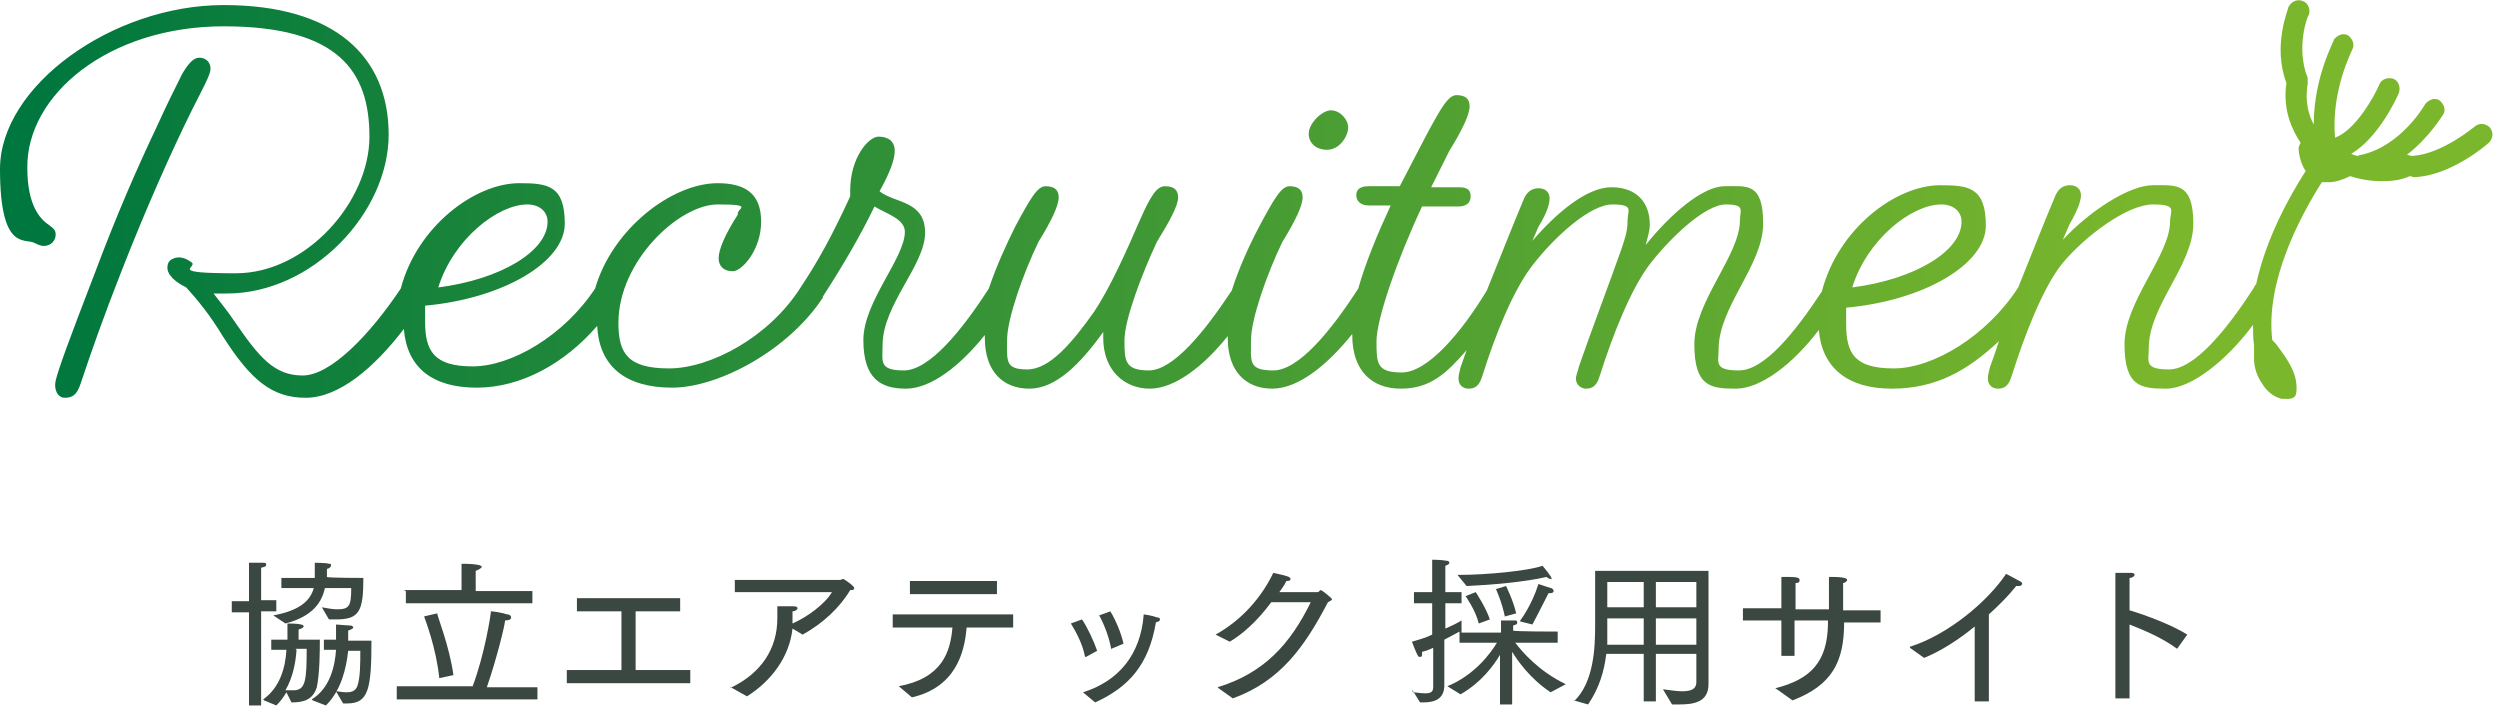 <?xml version="1.0" encoding="UTF-8"?>
<svg id="_レイヤー_1" data-name="レイヤー_1" xmlns="http://www.w3.org/2000/svg" width="247" height="70" version="1.1" xmlns:xlink="http://www.w3.org/1999/xlink" viewBox="0 0 247 70">
  <!-- Generator: Adobe Illustrator 29.7.1, SVG Export Plug-In . SVG Version: 2.1.1 Build 8)  -->
  <defs>
    <style>
      .st0 {
        fill: url(#_新規グラデーションスウォッチ_1);
      }

      .st1 {
        fill: url(#_新規グラデーションスウォッチ_11);
      }

      .st2 {
        fill: url(#_新規グラデーションスウォッチ_12);
      }

      .st3 {
        fill: #3b4741;
      }
    </style>
    <linearGradient id="_新規グラデーションスウォッチ_1" data-name="新規グラデーションスウォッチ 1" x1="4" y1="22.5" x2="215" y2="22.5" gradientUnits="userSpaceOnUse">
      <stop offset="0" stop-color="#00773e"/>
      <stop offset="1" stop-color="#7bb72c"/>
    </linearGradient>
    <linearGradient id="_新規グラデーションスウォッチ_11" data-name="新規グラデーションスウォッチ 1" y1="12.8" x2="215" y2="12.8" xlink:href="#_新規グラデーションスウォッチ_1"/>
    <linearGradient id="_新規グラデーションスウォッチ_12" data-name="新規グラデーションスウォッチ 1" y1="19.7" x2="215" y2="19.7" xlink:href="#_新規グラデーションスウォッチ_1"/>
  </defs>
  <g>
    <path class="st3" d="M24.6,69.8c0-2.3,0-6.3,0-9.3h-1.7v-1.1h1.7v-2.7c0-.5,0-.8,0-1.1,0,0,.9,0,1.4,0,.2,0,.3,0,.3.2s-.2.2-.5.3c0,.2,0,.4,0,.8v2.4h1.5v1.1h-1.5v9.3h-1.2ZM26,69.1c1.7-1.2,2.2-3.2,2.3-4.9h-1.5v-1h1.6v-.2c0-.2,0-.5,0-.8s0-.4,0-.6c0,0,1.1,0,1.3.1.2,0,.3.1.3.2s-.2.2-.5.3c0,0,0,.5,0,.8v.2h2.1c0,1,0,3.3-.3,4.7-.4,1.3-1.4,1.5-2.5,1.5l-.5-1c-.3.5-.6.9-1,1.3l-1.2-.5ZM27,60.8c2.8-.5,3.7-1.6,4-2.7h-3.2v-1h3.3v-.2c0-.3,0-.6,0-.9s0-.3,0-.4c0,0,1.1,0,1.4.1.2,0,.2,0,.2.2,0,.1-.2.3-.4.3,0,0,0,.6,0,.8h0c0,.1,3.6.1,3.6.1,0,3.3-.4,4.1-2.7,4.1s-.4,0-.7,0l-.7-1.2c.5.1,1.1.2,1.5.2,1.2,0,1.4-.3,1.4-2.1h-2.6c-.3,1.4-1.2,2.8-3.9,3.5l-1.2-.8ZM29.3,64.2c-.1,1.4-.4,2.8-1.1,4,.3,0,.6,0,.8,0,1.2,0,1.3-1,1.3-4.1h-1.1ZM30.8,69.1c1.8-1.1,2.3-3.3,2.4-4.9h-1.2v-1h1.2v-.2c0-.4,0-.8,0-1.3,0,0,1.2.1,1.4.1.2,0,.3.1.3.2s-.2.2-.5.3v.8s0,.2,0,.2h2.3c0,4.8-.3,6.2-2.4,6.2s-.2,0-.4,0l-.7-1.2c.3,0,.6.1,1,.1.5,0,.9-.1,1.1-.6.3-.8.3-2.3.3-3.5h-1.2c-.2,1.8-.7,3.9-2.2,5.4l-1.3-.5Z"/>
    <path class="st3" d="M39.2,67.8h7.5c1.2-3.2,1.8-7.1,1.8-7.4.2,0,1,.1,1.6.3.3,0,.4.2.4.3,0,.2-.2.3-.6.3,0,.4-.8,3.7-1.8,6.6h5v1.2h-13.9v-1.2ZM39.9,58.3h5.7v-1.4s0-.8,0-1.2c1.7,0,2,.2,2,.3s-.3.3-.6.4c0,.3,0,.8,0,.8v1.2h5.6v1.2h-12.5v-1.2ZM43.4,67c-.3-3-1.4-5.8-1.5-6.1l1.3-.3c0,.3,1.2,3.2,1.6,6.1l-1.4.3Z"/>
    <path class="st3" d="M56,66.2h5.4v-5.8h-4.4v-1.3h10.2v1.3h-4.4v5.8h5.4v1.3h-12.2v-1.3Z"/>
    <path class="st3" d="M72.1,68c3.2-1.5,4.7-4,4.7-6.9s0-.8,0-1.2c0,0,1.3,0,1.6,0,.3,0,.4.1.4.2s-.2.3-.5.3c0,.4,0,.7,0,1s0,.1,0,.2c1.4-.6,3.2-1.9,3.9-3.1h-9.6s0-1.2,0-1.2h10.4c.1,0,.2-.1.3-.1s1.1.7,1.1.9-.2.2-.4.2c-1,1.7-2.7,3.3-4.7,4.4l-1-.6c-.3,2.8-2.1,5.2-4.5,6.7l-1.6-.9Z"/>
    <path class="st3" d="M88.8,67.8c4.3-.8,5.1-3.4,5.3-5.8h-5.9v-1.3h11.9v1.3h-4.6c-.2,2.5-1.1,5.9-5.4,6.9l-1.3-1.1ZM89.9,57.4h8.6v1.3h-8.6v-1.3Z"/>
    <path class="st3" d="M107.2,64.9c-.2-1.2-.9-2.5-1.4-3.3l1.1-.4c.5.7,1.2,2.2,1.5,3.1l-1.1.6ZM107,68.4c3.5-1.1,5.7-3.7,6-7.7,0,0,.8.1,1.3.3.1,0,.3,0,.3.2s-.2.2-.4.3c-.7,4.2-2.7,6.4-6,7.9l-1.2-1ZM109.8,64.2c-.2-1.2-.7-2.5-1.2-3.4l1.1-.4c.5.8,1.1,2.2,1.3,3.2l-1.2.5Z"/>
    <path class="st3" d="M120.3,67.9c4.6-1.4,7.2-4.3,9.2-8.4h-3.9c-1.4,1.9-2.9,3.2-4.1,3.9l-1.4-.7c2.7-1.5,4.6-3.8,5.7-6.1,1.4.3,1.7.4,1.7.6s-.2.2-.4.2h0c-.2.4-.4.7-.7,1.1,1.6,0,3.7,0,3.8,0,.1,0,.2-.2.3-.2s1.1.8,1.1.9-.2.2-.4.3c-2.3,4.4-4.7,7.8-9.4,9.5l-1.4-1Z"/>
    <path class="st3" d="M139.6,68.4c.3,0,.7.1,1.2.1s.8-.1.8-.6v-3.9c-.4.2-.7.3-1.1.4,0,0,0,.2,0,.2,0,.2,0,.3-.2.3s-.1,0-.2-.1c-.2-.3-.6-1.4-.6-1.4.7-.2,1.4-.4,2-.7v-3.1h-1.8v-1.1h1.8v-2.1h0c0-.3,0-.7,0-1.1,0,0,.9,0,1.4.1.2,0,.3.1.3.2s-.1.2-.4.3c0,.3,0,.6,0,.6v2h1.6v1.1h-1.6v2.5c.7-.3,1.3-.6,1.6-.8v1.2s0,0,0,0h3.9v-.4s0-.3,0-.8c0,0,.8,0,1.3,0,.2,0,.3,0,.3.2s-.1.2-.4.3c0,.3,0,.5,0,.5h0c0,.1,4.4.1,4.4.1v1.1s-2.6,0-4.2,0c.7.9,2.3,2.8,5,4.1l-1.5.8c-2.1-1.4-3.3-3.2-3.8-4,0,1,0,3,0,3.2v2h-1.2v-2.1c0-.7,0-2,0-2.8-.6,1-1.8,2.7-3.9,3.9l-1.3-.8c2.7-1.1,4.3-3.3,4.9-4.3-1.5,0-3.7,0-3.7,0v-1.1c-.4.2-.9.5-1.5.8v3.1c0,.8,0,1.3,0,1.4,0,1.4-1,1.7-2.1,1.7h-.3l-.8-1.3ZM143.9,56.8h.2c2.8,0,6.9-.4,8.3-.9,0,0,.6.7.7.9.1.1.2.3.2.4s0,0-.1,0c0,0-.2,0-.4-.2-2.1.5-5.6.8-7.9.9l-.9-1.1ZM145.8,58.5s1,1.5,1.4,2.7c0,0-1.1.4-1.1.4-.3-1.3-1.3-2.7-1.3-2.7l1-.4ZM148.7,61c-.3-1.5-.9-2.8-.9-2.8l1-.3s.7,1.4,1,2.7l-1.1.3ZM150.2,61.3s1.1-1.4,1.8-3.6c0,0,.9.3,1.2.4.2,0,.3.2.3.3s-.1.2-.3.2,0,0-.2,0c-.9,1.8-1.6,3.1-1.6,3.1l-1.2-.3Z"/>
    <path class="st3" d="M155.5,69.3c2-1.9,2.1-5.4,2.1-7.5s0-5.4,0-5.4h11.2v9.4c0,.8,0,1.5,0,1.8h0c0,1.8-1.5,2-2.9,2s-.5,0-.7,0l-.9-1.5c.8.1,1.4.2,1.9.2,1,0,1.4-.3,1.4-.9v-2.8h-4v4.7h-1.2v-4.7h-3.7c-.2,1.7-.7,3.4-1.8,5l-1.4-.4ZM162.4,60v-2.5h-3.6s0,1.1,0,2.5h3.6ZM162.4,63.7v-2.6h-3.6c0,.4,0,.8,0,1.3,0,.4,0,.9,0,1.3h3.6ZM167.6,60v-2.5h-4v2.5h4ZM167.6,63.7v-2.6h-4v2.6h4Z"/>
    <path class="st3" d="M175.4,68c3.6-.9,5.1-2.7,5.2-6.2v-.5h-3.3v3.5h-1.3v-3.5h-3.8v-1.2h3.8v-1.7s0-.9,0-1.4h.2c1.1,0,1.6,0,1.6.3s-.2.3-.4.3c0,.2,0,.6,0,.8v1.8h3.3c0-2.6,0-2.9,0-3.2h.2c1.5,0,1.6.2,1.6.3,0,.1-.2.3-.4.3,0,.3,0,.7,0,1.1v1.6h3.7v1.2h-3.6c0,3.9-1.2,6.2-5.1,7.7l-1.4-1Z"/>
    <path class="st3" d="M188.7,63.9c3.8-1.2,7.7-4.5,9.5-7.2,0,0,.8.4,1.5.8,0,0,.1.1.1.2,0,0-.1.2-.3.2s-.2,0-.3,0c-.8,1-1.7,1.9-2.7,2.8v8.6h-1.4v-7.4c-1.7,1.4-3.5,2.5-5,3.1l-1.4-1Z"/>
    <path class="st3" d="M209,58.2v-.4c0-.3,0-.8,0-1.2.2,0,1.4,0,1.6,0,.2,0,.3.1.3.2s-.2.3-.5.3c0,.5,0,1.1,0,1.1v2.1c1.7.5,4.3,1.5,5.7,2.4l-1,1.4c-1.5-1.1-3.2-1.8-4.7-2.4v7.3h-1.4v-10.9Z"/>
  </g>
  <g>
    <path class="st0" d="M20.8,6.8c0-.7-.5-1.1-1.1-1.1s-1.1.6-1.7,1.6c-.7,1.4-1.6,3.2-2.5,5.2-2,4.2-4,8.8-6.1,14.4-2.7,7-3.6,9.5-3.9,10.7-.2.9.2,1.7.9,1.7,1,0,1.3-.6,1.6-1.5,1-3,2.3-6.7,4-11,2.3-5.9,5-12,7-16,1-2,1.8-3.4,1.8-4Z"/>
    <path class="st1" d="M131.1,14.8c1.3,0,2.1-1.4,2.1-2.2s-.8-1.7-1.7-1.7-2.2,1.3-2.2,2.3.8,1.6,1.8,1.6Z"/>
    <path class="st2" d="M246,12.6c-.4-.4-1-.5-1.5-.1,0,0-3.2,2.7-6.1,2.9,0,0,0,0-.1,0-.2,0-.3-.1-.5-.1,2.3-1.8,3.5-3.9,3.6-4,.3-.5,0-1.1-.4-1.4-.5-.3-1.1,0-1.4.4,0,0-2.3,4.1-6.3,5-.1,0-.2,0-.3.1-.2,0-.5-.1-.7-.2,2.7-1.6,4.5-5.5,4.7-6,.2-.5,0-1.2-.5-1.4-.5-.2-1.2,0-1.4.5-.5,1.2-2.4,4.6-4.4,5.3-.4-4.7,1.7-8.6,1.7-8.7.3-.5,0-1.1-.4-1.4-.5-.3-1.1,0-1.4.4,0,.2-2,3.7-2,8.4-.5-.9-.9-2.3-.6-4v-.3c0,0,0-.3,0-.3-1.2-3,0-6.2.1-6.2.2-.5,0-1.2-.6-1.4-.5-.2-1.1,0-1.4.6,0,.2-1.6,3.8-.2,7.5-.4,2.7.6,4.7,1.4,5.9-.1.2-.2.4-.2.6,0,.2.1,1.3.7,2.2-1.6,2.5-3.9,6.6-4.9,11.2,0,0-.2.2-.2.3-2.7,4.2-5.9,8.1-8.4,8.1s-2-.8-2-2.1c0-4.2,4.4-8.2,4.4-12.3s-1.7-3.8-4-3.8-6.2,2.5-8.9,5.4l.7-1.6c.7-1.2,1.1-2.2,1.1-2.8s-.4-1-1.1-1-1.2.4-1.5,1.2c-1.1,2.6-2.3,5.7-3.6,8.9,0,0,0,0,0,0-3.1,4.8-8.4,8-12.3,8s-4.7-1.5-4.7-4.4,0-1.1,0-1.6c7.7-.7,13.8-4.3,13.8-8.1s-1.7-4-4.5-4c-4.4,0-10.1,4.3-11.7,10.5-2.7,4.1-5.7,7.8-8.2,7.8s-2-.8-2-2.1c0-4.2,4.4-8.3,4.4-12.4s-1.6-3.7-3.8-3.7-5.4,2.8-7.8,5.8c.2-.8.4-1.4.4-2,0-2.3-1.4-3.7-3.8-3.7s-5.4,2.5-7.8,5.3l.6-1.4c.8-1.3,1.1-2.2,1.1-2.8s-.4-1-1.1-1-1.2.4-1.5,1.2c-1.1,2.6-2.3,5.7-3.6,8.9,0,0,0,0,0,0-2.6,4.3-5.9,8.1-8.4,8.1s-2.5-.9-2.5-3.1,2.1-8.2,4.5-13.3h3.6c.7,0,1.2-.3,1.2-1s-.4-.9-1.2-.9h-2.7l1.8-3.6c1.3-2.1,2-3.6,2-4.4s-.5-1.1-1.3-1.1-1.5,1.2-3,4c-.8,1.5-1.7,3.3-2.6,5h-3.1c-.8,0-1.2.3-1.2.9s.5,1,1.2,1h2.2c-1.3,2.8-2.5,5.7-3.2,8.2,0,0,0,0,0,0-2.7,4.2-5.9,8.1-8.4,8.1s-2.2-.9-2.2-3,1.6-6.6,3.1-9.7c1.3-2.1,2-3.6,2-4.4s-.5-1.1-1.3-1.1-1.5,1.2-3,4c-1,1.9-2,4.1-2.7,6.3-2.7,4.1-5.8,7.9-8.2,7.9s-2.4-1-2.4-3,1.7-6.5,3.2-9.7c1.3-2.1,2.1-3.6,2.1-4.4s-.5-1.1-1.3-1.1-1.4.9-2.5,3.4c-1.3,3-2.9,6.6-4.5,9-2.2,3.1-4.4,5.7-6.6,5.7s-2-.8-2-2.9,1.6-6.6,3.1-9.7c1.3-2.1,2-3.6,2-4.4s-.5-1.1-1.3-1.1-1.5,1.2-3,4c-.9,1.8-1.9,4-2.6,6.1,0,0,0,0,0,0-2.7,4.2-5.9,8.1-8.4,8.1s-2.1-.9-2.1-2.5c0-4,4.2-7.9,4.2-11.1s-3-2.9-4.5-4.1c1-1.8,1.5-3.1,1.5-4s-.6-1.4-1.6-1.4-2.8,2.1-2.8,5.3v.6c-1.7,3.7-3.1,6.3-4.9,9,0,0,0,0,0,0-3.1,4.9-8.9,8-13,8s-5-1.5-5-4.5c0-6.1,6-11.7,9.8-11.7s1.8.4,2,1c-1.3,2-1.9,3.5-1.9,4.3s.5,1.3,1.4,1.3,2.8-2.1,2.8-4.9-1.6-3.8-4.3-3.8c-4.5,0-10.4,4.5-12.1,10.4-3.1,4.7-8.3,7.7-12.1,7.7s-4.7-1.5-4.7-4.4,0-1.1,0-1.6c7.7-.7,13.8-4.3,13.8-8.1s-1.7-4-4.5-4c-4.4,0-10.1,4.3-11.7,10.4-3,4.5-6.9,8.6-9.7,8.6s-4.3-1.8-6.7-5.3c-.8-1.2-1.5-2-2.1-2.8h1.3c8.5,0,16-8,16-15.7S33.1.5,22.1.5,0,8.5,0,16.7s2.5,6.8,3.4,7.3c.4.2.7.3.9.3.8,0,1.2-.6,1.2-1.1s-.2-.6-.7-1c-.9-.6-2.1-2-2.1-5.6C2.6,9.4,10.7,2.6,22.1,2.6s14.4,4.5,14.4,10.9-6.2,13.5-13.2,13.5-3.6-.6-4.4-1.1c-.7-.5-1.3-.6-1.9-.3-.6.3-.6,1.2-.1,1.7.2.3.7.7,1.5,1.1,1.1,1.2,2.4,2.8,3.6,4.8,2.8,4.4,4.9,6.1,8.2,6.1s6.8-3,9.7-6.8c.3,3.8,2.8,5.8,7.2,5.8s8.7-2.4,11.9-6.1c.2,4,2.8,6.1,7.4,6.1s11.5-3.7,14.9-8.9c0,0,0,0,0-.1,2-3.1,3.7-6,5.1-8.9,1.1.7,3,1.2,3,2.5,0,2.6-4.1,6.9-4.1,10.7s1.7,4.8,4.2,4.8,5.4-2.3,7.8-5.3c0,0,0,.2,0,.3,0,3.3,1.8,5,4.4,5s5-2.4,7.3-5.6c0,.2,0,.4,0,.6,0,3.2,2.1,5,4.6,5s5.4-2.3,7.7-5.2c0,0,0,.1,0,.2,0,3.3,1.8,5,4.4,5s5.5-2.4,7.9-5.4c0,0,0,0,0,.1,0,3.5,1.9,5.3,4.8,5.3s4.5-1.5,6.5-3.8c-.2.6-.4,1.1-.6,1.7-.1.5-.2.7-.2,1.1,0,.7.5,1,1,1,1,0,1.2-.8,1.4-1.4,1.2-3.8,3-8.4,5-10.9,2.1-2.7,5.6-5.9,7.8-5.9s1.5.6,1.5,1.6-.2,1.6-.6,2.8c-1.2,3.4-3.1,8.4-4.2,11.6-.1.5-.3.9-.3,1.2,0,.7.6,1,1,1,1,0,1.2-.8,1.4-1.4,1.2-3.8,3-8.4,4.9-10.9,2.1-2.7,5.5-5.9,7.5-5.9s1.4.6,1.4,1.6c0,3.4-4.5,8-4.5,12.2s1.6,4.4,4.1,4.4,5.7-2.5,8.2-5.8c.3,3.7,2.8,5.8,7.2,5.8s7.5-1.8,10.6-4.7c-.3.9-.6,1.8-.9,2.6-.1.5-.2.7-.2,1.1,0,.7.5,1,1,1,1,0,1.2-.8,1.4-1.4,1.2-3.8,3-8.5,4.9-10.9,2.3-2.8,6.5-5.9,9-5.9s1.7.6,1.7,1.7c0,3.3-4.5,7.9-4.5,12.1s1.6,4.4,4.1,4.4,6-2.8,8.6-6.3c0,.7,0,1.4.1,2,0,.5,0,1.1,0,1.4,0,.8.3,1.7.8,2.4.4.7,1.1,1.3,1.9,1.5.4,0,1,.1,1.3-.2.2-.2.2-.6.2-.9,0-1.5-.9-2.8-1.8-4-.1-.2-.4-.5-.6-.7-.7-5.8,2.8-12.3,4.9-15.6.2,0,.4,0,.7,0,.6,0,1.3-.2,2.1-.6,0,0,0,0,0,0,.9.3,2,.5,3.1.5s1.9-.1,2.8-.5c.1,0,.3.1.4.1s0,0,0,0c3.6-.1,7.2-3.2,7.4-3.4.4-.4.5-1,.1-1.5ZM191.8,20.2c1.2,0,2,.7,2,1.7,0,2.9-4.6,5.7-10.8,6.5,1.5-4.8,5.9-8.2,8.8-8.2ZM52.1,20.2c1.2,0,2,.7,2,1.7,0,2.9-4.6,5.7-10.8,6.5,1.5-4.8,5.9-8.2,8.8-8.2Z"/>
  </g>
</svg>